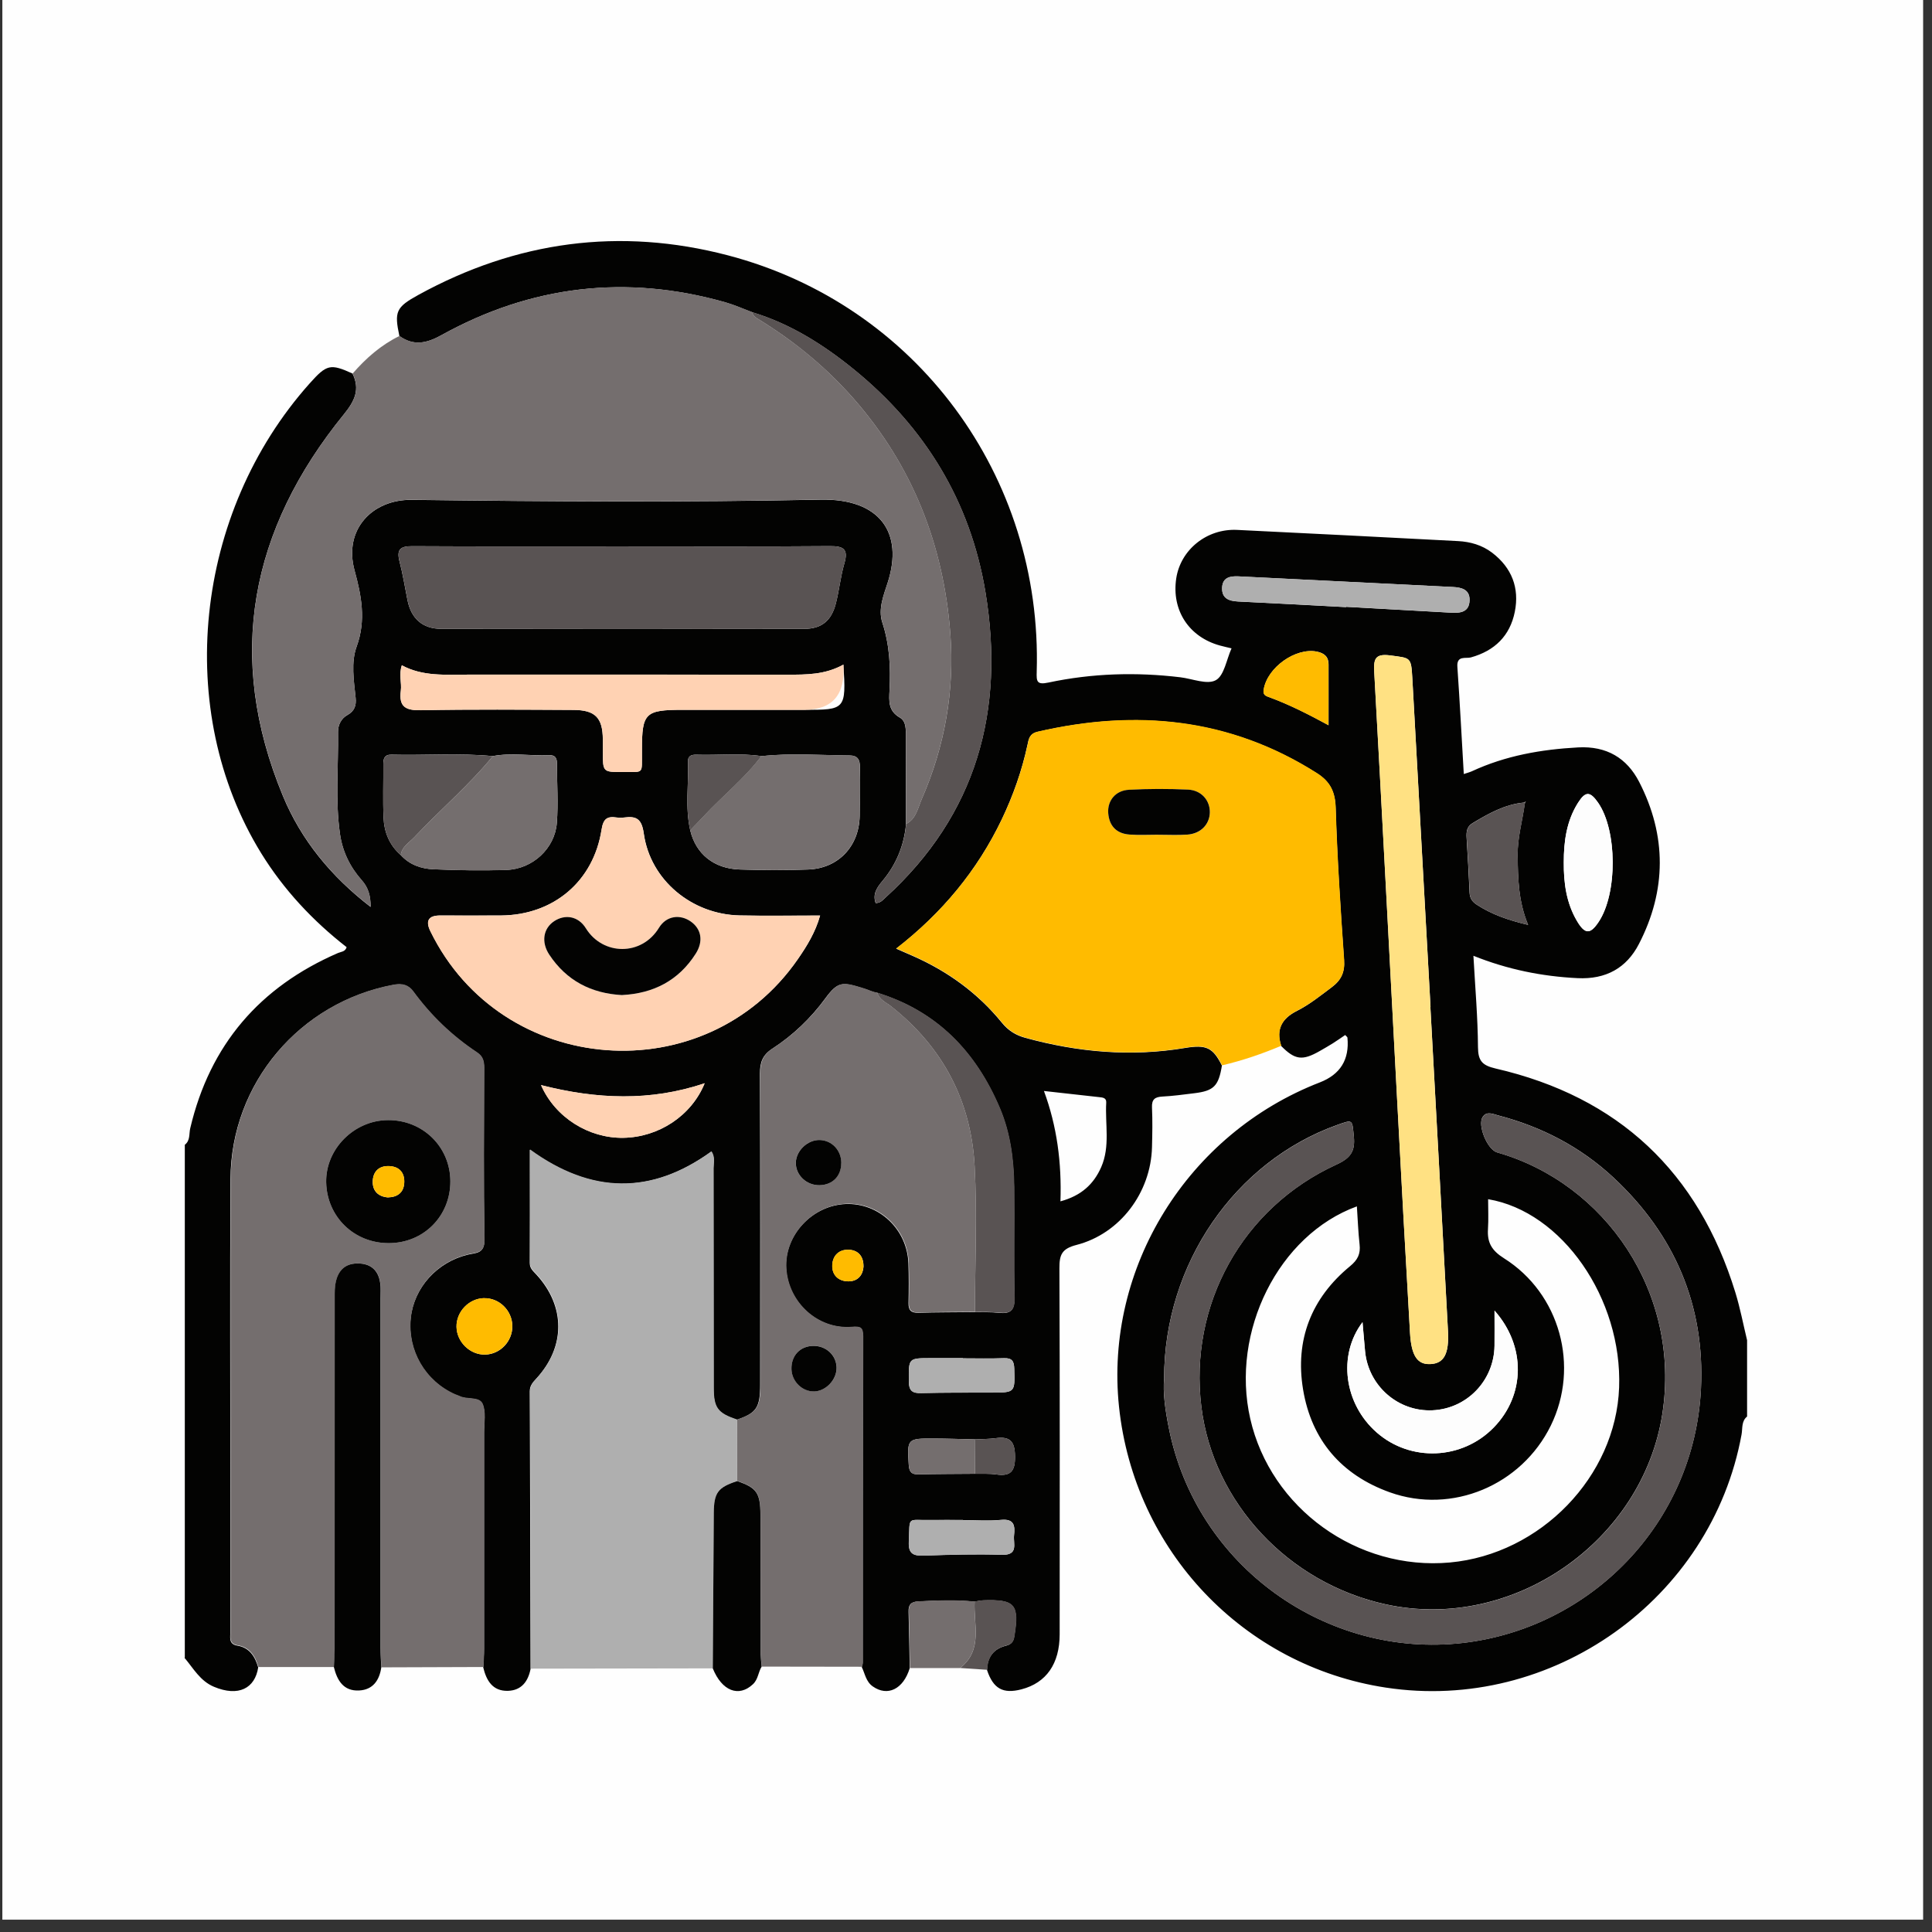 <?xml version="1.0" encoding="UTF-8"?> <svg xmlns="http://www.w3.org/2000/svg" id="_Слой_1" viewBox="0 0 385.24 385.24"><rect x="0" y="0" width="385.24" height="385.24" fill="#333333" stroke="none"/><rect x=".47" y="-.22" width="383" height="383" style="fill:#fefefe;"></rect><g><path d="M36.85,330.5v-102.23c1.11-.84,.82-2.18,1.08-3.28,3.92-16.66,13.86-28.2,29.49-34.97,.6-.26,1.4-.21,1.7-1.15-6.73-5.25-12.53-11.43-17.04-18.74-17.48-28.36-13.4-67.84,9.66-93.67,3.41-3.82,4.13-3.98,8.55-1.98,1.55,3.16,.45,5.47-1.71,8.13-18.68,22.96-23.67,48.31-12.18,76.07,3.64,8.81,9.62,16.09,17.5,22.16,0-2.26-.47-3.86-1.77-5.32-2.33-2.63-3.84-5.71-4.34-9.22-.97-6.76-.29-13.56-.39-20.34-.02-1.36,.62-2.68,1.82-3.35,1.47-.82,1.85-1.9,1.69-3.46-.35-3.43-.96-7.06,.21-10.25,1.91-5.23,.93-10.21-.42-15.13-2.24-8.18,3.54-14.2,11.38-14.1,27.17,.34,54.35,.52,81.51-.04,11.93-.25,16.59,6.67,13.43,16.5-.8,2.5-1.97,5.3-1.09,7.99,1.46,4.44,1.68,8.94,1.44,13.51-.11,2.14-.28,4.11,2.05,5.45,1.34,.77,1.19,2.47,1.2,3.9,.02,5.78,.03,11.56,.04,17.34-.39,4.25-1.93,8.02-4.67,11.31-1.07,1.28-2.05,2.62-1.38,4.45,1.05-.05,1.47-.67,1.98-1.13,18.15-16.53,23.81-37.27,19.9-60.88-3-18.09-12.07-32.9-26.29-44.45-6.06-4.92-12.64-9.07-20.22-11.36-1.78-.66-3.52-1.45-5.34-1.97-19.78-5.61-38.7-3.39-56.65,6.56-2.96,1.64-5.52,2.17-8.35,.16-1.04-4.89-.69-5.75,3.81-8.22,19.52-10.71,40.15-13.52,61.68-7.88,37.53,9.83,62.77,44.01,61.59,83.05-.06,1.9,0,2.64,2.34,2.14,8.69-1.85,17.48-2.11,26.31-1.05,2.4,.29,5.33,1.53,7.06,.58,1.68-.92,2.12-4.09,3.14-6.35-.78-.19-1.54-.35-2.3-.56-6.2-1.7-9.68-7.03-8.73-13.38,.86-5.71,6.08-9.97,12.14-9.68,14.68,.7,29.36,1.47,44.04,2.23,2.47,.13,4.79,.79,6.8,2.31,3.93,3,5.49,7.03,4.53,11.8-.96,4.77-4,7.77-8.77,9.09-.98,.27-2.85-.46-2.68,1.88,.49,7.04,.85,14.08,1.28,21.37,.72-.24,1.19-.36,1.63-.56,6.72-3.11,13.81-4.35,21.17-4.75,5.7-.31,9.73,2.14,12.17,6.88,5.51,10.71,5.47,21.65-.06,32.34-2.46,4.76-6.56,7.07-12.23,6.79-7.11-.35-13.94-1.73-20.76-4.46,.35,6.3,.87,12.26,.91,18.22,.02,2.75,.86,3.64,3.52,4.26,24.5,5.65,40.41,20.64,47.8,44.65,.96,3.12,1.57,6.35,2.34,9.53v15.21c-1.16,.94-.88,2.37-1.1,3.57-5.99,32.87-37.81,55.54-70.96,50.48-28.37-4.33-50.17-27.29-53.18-56.02-2.9-27.69,13.66-54.42,40.04-64.65q6.14-2.38,5.51-8.92c-.01-.14-.22-.26-.45-.53-.8,.54-1.6,1.11-2.44,1.64-.86,.54-1.74,1.04-2.61,1.54-3.48,1.99-4.95,1.8-7.72-1-1.09-3.26,.13-5.46,3.1-6.96,2.54-1.28,4.75-3.07,7.02-4.77,1.85-1.39,2.59-2.97,2.42-5.39-.71-10.1-1.37-20.21-1.68-30.33-.1-3.2-1.07-5.23-3.73-6.91-17.36-11.03-36.04-12.81-55.71-8.27-1.62,.38-1.76,1.45-2,2.59-1.11,5.17-2.86,10.11-5.13,14.87-4.89,10.21-11.94,18.7-21.06,25.77,1.25,.55,2.26,.99,3.27,1.43,6.97,3.06,13.01,7.42,17.81,13.33,1.3,1.6,2.79,2.51,4.7,3.03,10.48,2.87,21.08,3.82,31.85,2.01,4.24-.71,5.55-.05,7.33,3.51-.66,4.08-1.61,5.05-5.53,5.52-2.11,.26-4.22,.55-6.34,.66-1.51,.08-2.14,.57-2.07,2.19,.12,2.63,.07,5.27,0,7.9-.22,9.01-6.34,17.26-15.07,19.5-2.94,.76-3.4,1.98-3.39,4.64,.1,24.33,.06,48.65,.05,72.98,0,5.9-2.67,9.7-7.62,10.99-3.69,.96-5.63-.13-6.87-3.86,.05-2.54,1.29-4.21,3.75-4.83,1.03-.26,1.5-.73,1.67-1.8,1.04-6.41,.17-7.47-6.16-7.25-.6,.02-1.19,.17-1.79,.26-3.74-.39-7.48-.23-11.22-.04-1.47,.08-1.93,.7-1.89,2.07,.11,3.74,.16,7.49,.23,11.24-1.28,4.19-4.42,5.7-7.36,3.63-1.38-.97-1.55-2.53-2.2-3.87,.06-.3,.17-.59,.17-.89,.02-21.67,0-43.34,.06-65.01,0-1.82-.53-2.04-2.28-1.9-6.72,.55-12.62-4.82-13.04-11.63-.41-6.58,5.16-12.63,11.89-12.89,6.63-.26,12.26,5.03,12.5,11.83,.09,2.63,.08,5.27,.02,7.9-.03,1.42,.49,1.99,1.94,1.95,3.74-.1,7.49-.09,11.23-.13,1.61,.04,3.24-.03,4.84,.14,2.32,.25,3.16-.49,3.11-2.98-.17-7.37,0-14.75-.08-22.13-.07-5.37-.73-10.68-2.85-15.68-4.77-11.26-12.54-19.36-24.46-23.02-.9-.12-1.7-.55-2.54-.81-4.3-1.33-5.18-1.61-7.78,1.93-2.88,3.93-6.43,7.34-10.53,10-1.99,1.29-2.51,2.75-2.5,5,.08,20.67,.05,41.34,.04,62,0,4.61-.74,5.68-4.66,7.02-3.84-1.28-4.64-2.3-4.64-6.38-.02-14.59,0-29.18-.03-43.78,0-1.05,.34-2.17-.42-3.31-11.96,8.66-23.93,8.53-36.18-.37,0,1.4,0,2.27,0,3.15,0,6.49,.02,12.97-.01,19.46,0,1.07,.7,1.6,1.31,2.27,5.83,6.34,5.83,14.4,0,20.75-.7,.76-1.32,1.41-1.31,2.58,.08,18.44,.11,36.88,.16,55.31-.49,2.52-1.84,4.29-4.52,4.37-3.05,.08-4.29-2.05-4.92-4.68,.05-1.21,.15-2.42,.15-3.63,.01-14.39,.01-28.78,0-43.17,0-1.92,.42-4.06-.3-5.69-.68-1.54-3.14-.81-4.65-1.58-.27-.14-.57-.21-.85-.33-5.95-2.63-9.5-8.77-8.82-15.24,.65-6.09,5.29-11.21,11.47-12.67,1.57-.37,3.26-.18,3.22-2.88-.18-11.45-.09-22.9-.06-34.35,0-1.3-.23-2.25-1.44-3.05-4.94-3.27-9.16-7.33-12.67-12.12-1-1.36-2.23-1.69-3.97-1.36-18.63,3.47-32.35,19.57-32.47,38.59-.13,21.08-.03,42.16-.03,63.24,0,9.02-.01,18.04,.01,27.06,0,1.13-.44,2.55,1.4,2.85,2.44,.41,3.51,2.18,4.14,4.34-.64,4.15-3.9,5.92-8.82,3.86-2.76-1.16-4.09-3.66-5.87-5.77Zm157.5-43.49c-2.73-.06-5.46-.16-8.18-.17-5.28-.02-5.29,.06-4.97,5.22,.09,1.42,.53,1.96,1.97,1.93,3.74-.1,7.49-.08,11.23-.12,1.41,.03,2.84-.07,4.23,.13,2.87,.41,3.79-.59,3.76-3.58-.03-2.98-.95-4.04-3.83-3.65-1.39,.19-2.81,.17-4.22,.24Zm109.54-126.98c-3.84,.36-7.09,2.2-10.3,4.13-1.13,.68-1.22,1.75-1.15,2.91,.22,3.63,.44,7.26,.59,10.89,.05,1.14,.51,1.83,1.45,2.44,2.98,1.94,6.24,3.08,10.22,4.02-1.96-4.72-2.02-9.23-2.09-13.76-.06-3.6,.96-6.98,1.43-10.47,.07-.12,.13-.25,.2-.37l-.36,.2Zm-205.61-9.26c-6.74-.65-13.49-.12-20.23-.29-1.4-.03-1.63,.8-1.62,1.96,.03,3.53-.1,7.07,.05,10.59,.12,2.9,1.16,5.49,3.43,7.46,1.74,1.94,4.07,2.74,6.51,2.84,4.86,.21,9.73,.29,14.59,.13,5.18-.18,9.61-4.26,10.02-9.34,.31-3.93,.02-7.9,.03-11.85,0-1.11-.35-1.74-1.56-1.68-3.74,.16-7.49-.53-11.22,.17Zm53.55,0c-4.31-.64-8.64-.14-12.96-.28-.87-.03-1.71,.18-1.68,1.26,.15,4.6-.6,9.24,.44,13.81,1.11,4.69,4.69,7.65,9.87,7.82,4.56,.15,9.13,.17,13.69,0,5.98-.23,10.12-4.64,10.23-10.66,.06-3.24-.04-6.49,.04-9.73,.04-1.5-.46-2.34-2.01-2.35-5.87-.04-11.74-.51-17.61,.14Zm80.3,124.1c-.28,2.81,.23,6.34,.92,9.8,5.51,27.85,31.65,46.04,58.62,42.93,25.38-2.92,46.18-23.7,47.5-50.71,.81-16.62-5.26-30.72-17.44-42.08-6.57-6.12-14.35-10.15-23.03-12.41-.99-.26-2.25-.89-3.05,.31-1.09,1.65,.93,6.53,2.88,7.08,21.53,6.13,36.68,28.01,32.94,52.13-3.95,25.44-29.82,43.5-55.12,37.99-19.44-4.23-34.44-20.28-36.8-39.38-2.52-20.36,8.15-39.73,26.93-48.32,2.8-1.28,3.77-2.63,3.47-5.6-.34-3.41-.13-3.43-3.36-2.28-20.34,7.29-34.46,27.68-34.47,50.52Zm64.6-35.76c0,2,.1,4.01-.03,5.99-.17,2.67,.75,4.26,3.18,5.79,11.2,7.04,15.13,21.6,9.34,33.39-5.84,11.88-19.67,17.73-32.08,13.29-9.65-3.45-15.64-10.42-17.31-20.52-1.63-9.84,1.63-18.21,9.38-24.58,1.53-1.26,2.1-2.45,1.89-4.32-.28-2.5-.36-5.03-.54-7.6-15.62,5.69-25.22,24.96-21.26,42.35,4.07,17.87,21.38,30.34,39.8,28.66,18.1-1.65,33.1-17.16,33.75-34.89,.65-17.75-11.37-35.08-26.12-37.55Zm-133.2-56.56c-5.51,0-10.77,.09-16.02-.02-9.55-.19-17.83-7.04-19.13-16.31-.41-2.9-1.42-3.54-3.89-3.22-.5,.07-1.02,.07-1.52,0-1.91-.28-2.67,.25-3.01,2.43-1.61,10.33-9.6,17.02-20.03,17.11-4.05,.03-8.1,.01-12.15,0q-3.49,0-1.95,3.14c14.24,29.13,54.82,32.22,73.27,5.56,1.82-2.63,3.51-5.37,4.44-8.7Zm-39.4-73.6c-13.99,0-27.98,.04-41.97-.04-2.37-.01-3.1,.69-2.5,3.03,.66,2.54,1.08,5.14,1.59,7.72,.73,3.66,2.97,5.72,6.73,5.73,24.13,.04,48.25,.04,72.38,0,3.47,0,5.42-1.62,6.3-5.04,.68-2.64,.94-5.39,1.7-8,.84-2.86-.15-3.47-2.89-3.45-13.79,.11-27.57,.05-41.36,.05Zm161.08,91.83s.02,0,.04,0c-1.21-21.85-2.41-43.7-3.63-65.55-.24-4.24-.32-4-4.37-4.54-3.1-.41-3.37,.74-3.22,3.38,1.58,28.32,3.04,56.65,4.55,84.98,.83,15.58,1.67,31.16,2.58,46.73,.27,4.65,1.51,6.35,4.1,6.21,2.65-.14,3.71-1.99,3.47-6.57-1.14-21.55-2.34-43.09-3.51-64.64Zm-117.03-68.26c-3.68,2.04-7.41,2.01-11.17,2.01-21.28-.03-42.56-.01-63.83-.01-4.43,0-8.91,.38-13.06-1.86-.62,1.86,0,3.49-.2,5.07-.42,3.23,.96,3.95,4.04,3.89,10.13-.2,20.26-.11,30.39-.06,4.35,.02,5.82,1.57,5.85,5.87,0,.81,0,1.62,0,2.43,0,4.08,0,4.1,3.93,4.07,4.37-.03,3.82,.56,3.87-3.89,0-.2,0-.41,0-.61,0-7.24,.66-7.89,8.06-7.89,8.11,0,16.21,0,24.32,0s8.39,0,7.79-9.02Zm129.83,128.82c0,2.57,.02,4.79,0,7-.09,6.96-5.5,12.57-12.38,12.88-6.85,.31-12.77-4.88-13.43-11.76-.18-1.87-.33-3.75-.51-5.81-5,6.59-3.67,16.3,2.83,21.99,6.76,5.92,17.03,5.48,23.34-1,6.28-6.45,6.46-16.2,.16-23.29Zm-29.6-140.29s0-.03,0-.05c6.97,.39,13.95,.77,20.92,1.17,1.87,.11,3.63-.1,3.7-2.46,.06-2.16-1.57-2.57-3.33-2.66-14.25-.71-28.51-1.42-42.76-2.12-1.67-.08-3.17,.22-3.25,2.26-.09,2.12,1.33,2.66,3.18,2.75,7.18,.34,14.35,.74,21.53,1.12Zm43.41,50.91c-.03,4.09,.51,8.07,2.62,11.66,1.6,2.71,2.65,2.72,4.33,.21,3.79-5.68,3.73-18.28-.12-23.8-1.58-2.26-2.5-2.31-3.99,.04-2.29,3.62-2.85,7.7-2.84,11.89Zm-203.93,44.41c2.84,6.49,9.55,10.61,16.38,10.51,7.05-.1,13.6-4.37,16.25-10.88-10.83,3.66-21.58,3.19-32.62,.37Zm103.55,23.18c4.16-1.12,6.64-3.42,8.14-6.83,1.82-4.16,.75-8.56,1-12.86,.06-1-.77-1.02-1.47-1.1-3.59-.4-7.17-.8-10.95-1.22,2.6,7.04,3.55,14.27,3.29,22.01Zm-19.42,63.58s0-.03,0-.05c-2.13,0-4.26-.03-6.38,0-4.88,.1-4.18-.92-4.42,4.3-.11,2.44,.88,2.87,3.01,2.8,5.16-.18,10.33-.33,15.49-.16,3.44,.11,2.3-2.19,2.48-3.87,.21-1.91,.06-3.35-2.59-3.09-2.51,.25-5.06,.05-7.59,.05Zm-.02-32.27s0-.03,0-.05c-2.12,0-4.24,0-6.37,0-4.54,0-4.44,0-4.41,4.61,.01,1.91,.69,2.41,2.49,2.36,4.65-.12,9.3-.09,13.94-.1,4.79-.01,4.72,0,4.59-4.75-.04-1.55-.45-2.17-2.07-2.11-2.72,.1-5.46,.03-8.18,.03Zm72.92-126.24c0-4.08,.01-8.09,0-12.09,0-1.53-.79-2.29-2.35-2.6-4.23-.83-9.84,3.15-10.57,7.52-.16,.97,.16,1.24,.93,1.51,4.26,1.54,8.27,3.63,12.01,5.66Zm-168.4,114.23c-3.01,.07-5.54,2.7-5.49,5.72,.06,3.03,2.69,5.59,5.68,5.54,3.03-.06,5.5-2.65,5.45-5.73-.05-3.08-2.62-5.59-5.64-5.52Zm75.66-6.4c0-1.92-1.03-3.13-2.84-3.25-1.97-.12-3.3,1.09-3.38,3.06-.09,2.02,1.27,3.23,3.19,3.24,1.8,.01,2.94-1.12,3.04-3.06Z" style="fill:#030302;"></path><path d="M70.31,74.49c2.66-3.06,5.67-5.71,9.35-7.5,2.83,2.01,5.38,1.48,8.35-.16,17.95-9.94,36.87-12.17,56.65-6.56,1.82,.52,3.56,1.3,5.34,1.97,.09,.68,.55,1,1.1,1.33,7.1,4.33,13.44,9.48,18.98,15.77,11.88,13.47,18.05,29.25,19.41,46.93,.88,11.41-1.1,22.53-5.7,33.08-.77,1.76-1.09,3.94-3.12,4.95-.01-5.78-.03-11.56-.04-17.34,0-1.43,.14-3.13-1.2-3.9-2.33-1.34-2.15-3.31-2.05-5.45,.23-4.57,.01-9.07-1.44-13.51-.88-2.69,.29-5.49,1.09-7.99,3.16-9.83-1.5-16.74-13.43-16.5-27.16,.56-54.34,.39-81.51,.04-7.84-.1-13.62,5.92-11.38,14.1,1.35,4.92,2.33,9.9,.42,15.13-1.17,3.2-.56,6.82-.21,10.25,.16,1.57-.22,2.64-1.69,3.46-1.19,.67-1.84,1.99-1.82,3.35,.1,6.78-.58,13.58,.39,20.34,.5,3.51,2.01,6.59,4.34,9.22,1.3,1.47,1.78,3.07,1.77,5.32-7.88-6.07-13.86-13.35-17.5-22.16-11.48-27.76-6.5-53.11,12.18-76.07,2.16-2.66,3.26-4.97,1.71-8.13Z" style="fill:#746e6e;"></path><path d="M66.58,332.41c-5.01,0-10.03,0-15.04,0-.63-2.16-1.69-3.93-4.14-4.34-1.84-.31-1.4-1.72-1.4-2.85-.03-9.02-.01-18.04-.01-27.06,0-21.08-.1-42.16,.03-63.24,.12-19.02,13.84-35.12,32.47-38.59,1.74-.32,2.97,0,3.97,1.36,3.51,4.79,7.73,8.84,12.67,12.12,1.21,.8,1.44,1.75,1.44,3.05-.03,11.45-.12,22.9,.06,34.35,.04,2.71-1.65,2.51-3.22,2.88-6.18,1.46-10.83,6.57-11.47,12.67-.69,6.47,2.87,12.6,8.82,15.24,.28,.12,.58,.2,.85,.33,1.52,.78,3.97,.04,4.65,1.58,.71,1.63,.29,3.77,.3,5.69,.01,14.39,.01,28.78,0,43.17,0,1.21-.1,2.42-.15,3.63-6.79,.02-13.57,.05-20.36,.07-.05-1.31-.16-2.63-.16-3.94,0-23.22,0-46.44,0-69.66,0-1.01,.07-2.04-.06-3.04-.36-2.61-1.94-3.92-4.56-3.91-2.96,.02-4.51,2.05-4.51,5.96-.01,23.63,0,47.25-.01,70.88,0,1.21-.1,2.42-.15,3.64Zm10.99-84.53c6.93-.04,12.26-5.42,12.23-12.35-.03-6.86-5.5-12.21-12.43-12.18-6.76,.04-12.46,5.77-12.33,12.39,.14,6.89,5.6,12.17,12.53,12.14Z" style="fill:#746e6e;"></path><path d="M255.48,208.53c-3.83,1.61-7.75,2.95-11.8,3.9-1.77-3.55-3.08-4.22-7.33-3.51-10.78,1.81-21.37,.86-31.85-2.01-1.9-.52-3.4-1.43-4.7-3.03-4.81-5.91-10.84-10.27-17.81-13.33-1.01-.44-2.02-.88-3.27-1.43,9.12-7.07,16.17-15.55,21.06-25.77,2.27-4.75,4.02-9.7,5.13-14.87,.24-1.14,.38-2.21,2-2.59,19.67-4.55,38.35-2.77,55.71,8.27,2.65,1.69,3.63,3.72,3.73,6.91,.31,10.12,.97,20.23,1.68,30.33,.17,2.41-.57,4-2.42,5.39-2.27,1.7-4.48,3.49-7.02,4.77-2.96,1.5-4.18,3.69-3.1,6.96Zm-24.48-42.09v.02c1.92,0,3.85,.1,5.76-.03,2.66-.18,4.44-2.02,4.49-4.41,.05-2.39-1.66-4.44-4.32-4.56-3.93-.19-7.88-.19-11.81,.03-2.69,.15-4.32,2.18-4.13,4.66,.19,2.59,1.68,4.08,4.26,4.27,1.91,.14,3.84,.03,5.76,.03Z" style="fill:#fb0;"></path><path d="M142.13,332.67c-12.1,.02-24.2,.04-36.29,.06-.04-18.44-.08-36.88-.15-55.32,0-1.17,.62-1.82,1.31-2.58,5.84-6.35,5.83-14.4,0-20.75-.61-.67-1.32-1.2-1.31-2.27,.03-6.49,.01-12.97,.01-19.46,0-.88,0-1.75,0-3.15,12.25,8.9,24.22,9.03,36.18,.37,.77,1.13,.42,2.26,.42,3.31,.03,14.59,0,29.18,.03,43.78,0,4.07,.8,5.1,4.64,6.38,0,4.09,.01,8.18,.02,12.27-3.84,1.25-4.63,2.29-4.66,6.35-.08,10.33-.14,20.66-.2,30.99Z" style="fill:#afafaf;"></path><path d="M147,295.33c0-4.09-.01-8.18-.02-12.27,3.92-1.34,4.66-2.41,4.66-7.02,0-20.67,.04-41.34-.04-62,0-2.24,.51-3.71,2.5-5,4.11-2.65,7.65-6.07,10.53-10,2.6-3.54,3.48-3.26,7.78-1.93,.84,.26,1.64,.7,2.54,.81,.36,1.43,1.71,1.93,2.7,2.7,10.33,8.15,15.99,18.88,16.69,31.88,.52,9.67,.07,19.39,.06,29.08-3.74,.03-7.49,.03-11.23,.13-1.46,.04-1.98-.53-1.94-1.95,.06-2.63,.07-5.27-.02-7.9-.25-6.8-5.87-12.1-12.5-11.83-6.73,.27-12.3,6.31-11.89,12.89,.42,6.81,6.32,12.18,13.04,11.63,1.75-.14,2.28,.08,2.28,1.9-.06,21.67-.05,43.34-.06,65.01,0,.3-.11,.59-.17,.89-6.68,0-13.36-.02-20.04-.03-.07-1.1-.2-2.21-.21-3.31-.02-9,.02-18-.02-27-.02-4.38-.78-5.39-4.63-6.71Zm20.75-63.41c.01-2.52-1.84-4.52-4.27-4.6-2.43-.08-4.76,2.12-4.8,4.53-.04,2.46,2.12,4.52,4.71,4.48,2.6-.04,4.33-1.8,4.35-4.41Zm-5.42,45.53c2.4-.06,4.59-2.41,4.49-4.83-.09-2.42-2.1-4.28-4.61-4.26-2.66,.02-4.48,1.97-4.38,4.7,.09,2.41,2.17,4.44,4.5,4.38Z" style="fill:#746e6e;"></path><path d="M232.13,274.87c0-22.84,14.13-43.23,34.47-50.52,3.22-1.15,3.01-1.13,3.36,2.28,.3,2.97-.68,4.32-3.47,5.6-18.78,8.59-29.45,27.96-26.93,48.32,2.36,19.1,17.36,35.15,36.8,39.38,25.31,5.51,51.17-12.54,55.12-37.99,3.74-24.12-11.41-46-32.94-52.13-1.95-.56-3.97-5.44-2.88-7.08,.8-1.21,2.06-.57,3.05-.31,8.68,2.26,16.46,6.29,23.03,12.41,12.18,11.36,18.24,25.46,17.44,42.08-1.31,27.01-22.11,47.78-47.5,50.71-26.97,3.11-53.12-15.08-58.62-42.93-.69-3.47-1.2-6.99-.92-9.8Z" style="fill:#595353;"></path><path d="M163.52,182.56c-.94,3.33-2.62,6.07-4.44,8.7-18.45,26.65-59.03,23.56-73.27-5.56q-1.54-3.15,1.95-3.14c4.05,0,8.1,.03,12.15,0,10.43-.09,18.41-6.79,20.03-17.11,.34-2.18,1.1-2.71,3.01-2.43,.5,.07,1.02,.07,1.52,0,2.48-.33,3.49,.32,3.89,3.22,1.3,9.27,9.58,16.12,19.13,16.31,5.25,.1,10.51,.02,16.02,.02Zm-39.46,15.86c6.24-.32,11.26-2.88,14.67-8.24,1.57-2.47,1.14-4.93-.98-6.42-2.1-1.48-4.85-1.19-6.34,1.25-3.46,5.67-11.2,5.57-14.58,.1-1.53-2.47-4.18-2.83-6.31-1.42-2.18,1.44-2.63,4.17-.98,6.68,3.43,5.18,8.35,7.73,14.53,8.06Z" style="fill:#ffd2b3;"></path><path d="M124.12,108.95c13.79,0,27.57,.06,41.36-.05,2.74-.02,3.72,.59,2.89,3.45-.76,2.61-1.02,5.36-1.7,8-.88,3.41-2.84,5.03-6.3,5.04-24.13,.05-48.25,.05-72.38,0-3.76,0-6-2.06-6.73-5.73-.52-2.58-.93-5.18-1.59-7.72-.61-2.34,.13-3.04,2.5-3.03,13.99,.08,27.98,.04,41.97,.04Z" style="fill:#595353;"></path><path d="M285.21,200.79c1.18,21.55,2.37,43.09,3.51,64.64,.24,4.58-.81,6.43-3.47,6.57-2.59,.14-3.83-1.56-4.1-6.21-.91-15.57-1.75-31.15-2.58-46.73-1.51-28.33-2.97-56.65-4.55-84.98-.15-2.65,.13-3.79,3.22-3.38,4.05,.54,4.13,.29,4.37,4.54,1.22,21.85,2.42,43.7,3.63,65.55-.01,0-.02,0-.04,0Z" style="fill:#ffe183;"></path><path d="M180.67,164.3c2.03-1.02,2.35-3.2,3.12-4.95,4.61-10.54,6.58-21.66,5.7-33.08-1.36-17.67-7.54-33.46-19.41-46.93-5.54-6.28-11.89-11.44-18.98-15.77-.55-.33-1.01-.66-1.1-1.33,7.58,2.29,14.16,6.44,20.22,11.36,14.22,11.54,23.29,26.36,26.29,44.45,3.92,23.62-1.74,44.36-19.9,60.88-.51,.46-.94,1.08-1.98,1.13-.67-1.83,.31-3.17,1.38-4.45,2.74-3.29,4.28-7.06,4.67-11.31Z" style="fill:#595353;"></path><path d="M168.18,132.52q.6,9.02-7.79,9.02c-8.11,0-16.21,0-24.32,0-7.4,0-8.06,.65-8.06,7.89,0,.2,0,.41,0,.61-.05,4.45,.5,3.86-3.87,3.89-3.93,.03-3.93,0-3.93-4.07,0-.81,0-1.62,0-2.43-.03-4.31-1.5-5.85-5.85-5.87-10.13-.05-20.27-.14-30.39,.06-3.08,.06-4.45-.66-4.04-3.89,.2-1.58-.42-3.21,.2-5.07,4.15,2.24,8.63,1.86,13.06,1.86,21.28,0,42.56-.01,63.83,.01,3.75,0,7.49,.03,11.17-2.01Z" style="fill:#ffd2b3;"></path><path d="M151.83,150.77c5.86-.65,11.74-.18,17.61-.14,1.55,.01,2.05,.85,2.01,2.35-.08,3.24,.02,6.49-.04,9.73-.11,6.02-4.25,10.42-10.23,10.66-4.56,.18-9.13,.15-13.69,0-5.17-.17-8.76-3.13-9.87-7.82,.91-.94,1.83-1.88,2.72-2.84,3.76-4.05,8.13-7.52,11.48-11.95Z" style="fill:#746e6e;"></path><path d="M98.28,150.77c3.73-.7,7.48,0,11.22-.17,1.21-.05,1.56,.57,1.56,1.68-.01,3.95,.28,7.92-.03,11.85-.4,5.08-4.84,9.16-10.02,9.34-4.86,.17-9.73,.08-14.59-.13-2.44-.1-4.77-.91-6.51-2.84,.22-1.68,1.66-2.46,2.67-3.53,5.15-5.48,10.92-10.35,15.7-16.2Z" style="fill:#746e6e;"></path><path d="M194.4,261.59c.02-9.7,.46-19.42-.06-29.08-.7-13.01-6.36-23.74-16.69-31.88-.98-.77-2.34-1.27-2.7-2.7,11.92,3.67,19.69,11.76,24.46,23.02,2.12,5,2.78,10.31,2.85,15.68,.09,7.38-.09,14.76,.08,22.13,.06,2.49-.78,3.23-3.11,2.98-1.6-.17-3.23-.11-4.84-.14Z" style="fill:#595353;"></path><path d="M298.01,261.34c6.3,7.09,6.12,16.85-.16,23.29-6.31,6.48-16.59,6.92-23.34,1-6.5-5.69-7.83-15.39-2.83-21.99,.18,2.06,.33,3.93,.51,5.81,.66,6.89,6.58,12.07,13.43,11.76,6.88-.31,12.28-5.92,12.38-12.88,.03-2.21,0-4.42,0-7Z" style="fill:#fdfdfd;"></path><path d="M268.4,121.05c-7.18-.38-14.35-.78-21.53-1.12-1.85-.09-3.27-.63-3.18-2.75,.08-2.04,1.58-2.34,3.25-2.26,14.25,.71,28.51,1.42,42.76,2.12,1.75,.09,3.39,.5,3.33,2.66-.07,2.37-1.83,2.57-3.7,2.46-6.97-.4-13.95-.78-20.92-1.17,0,.02,0,.03,0,.05Z" style="fill:#afafaf;"></path><path d="M98.28,150.77c-4.78,5.84-10.55,10.72-15.7,16.2-1.01,1.07-2.45,1.85-2.67,3.53-2.27-1.97-3.31-4.57-3.43-7.46-.15-3.52-.02-7.06-.05-10.59,0-1.15,.22-1.99,1.62-1.96,6.74,.16,13.49-.37,20.23,.29Z" style="fill:#595353;"></path><path d="M311.81,171.97c0-4.19,.55-8.27,2.84-11.89,1.49-2.35,2.41-2.3,3.99-.04,3.85,5.52,3.91,18.12,.12,23.8-1.68,2.52-2.73,2.5-4.33-.21-2.11-3.59-2.65-7.57-2.62-11.66Z" style="fill:#fdfdfd;"></path><path d="M304.07,160.2c-.47,3.49-1.49,6.87-1.44,10.47,.07,4.54,.13,9.04,2.09,13.76-3.98-.95-7.24-2.08-10.22-4.02-.94-.61-1.41-1.3-1.45-2.44-.14-3.63-.37-7.26-.59-10.89-.07-1.16,.01-2.23,1.15-2.91,3.21-1.94,6.45-3.78,10.3-4.13l.17,.17Z" style="fill:#595353;"></path><path d="M107.88,216.37c11.05,2.82,21.79,3.28,32.62-.37-2.65,6.51-9.2,10.78-16.25,10.88-6.83,.1-13.53-4.01-16.38-10.51Z" style="fill:#ffd2b3;"></path><path d="M191.45,332.61c-3.33,0-6.66,0-10,0-.07-3.75-.12-7.49-.23-11.24-.04-1.37,.42-1.99,1.89-2.07,3.75-.19,7.48-.36,11.22,.04-.23,4.58,1.72,9.64-2.89,13.27Z" style="fill:#746e6e;"></path><path d="M192.01,303.13c2.53,0,5.08,.2,7.59-.05,2.66-.26,2.8,1.17,2.59,3.09-.19,1.68,.96,3.98-2.48,3.87-5.16-.17-10.33-.02-15.49,.16-2.13,.07-3.13-.36-3.01-2.8,.24-5.22-.46-4.21,4.42-4.3,2.13-.04,4.25,0,6.38,0,0,.02,0,.03,0,.05Z" style="fill:#afafaf;"></path><path d="M191.99,270.86c2.73,0,5.46,.08,8.18-.03,1.62-.06,2.03,.56,2.07,2.11,.13,4.75,.2,4.74-4.59,4.75-4.65,.01-9.3-.02-13.94,.1-1.8,.05-2.47-.45-2.49-2.36-.03-4.61-.13-4.61,4.41-4.61,2.12,0,4.24,0,6.37,0,0,.02,0,.03,0,.05Z" style="fill:#afafaf;"></path><path d="M264.91,144.62c-3.74-2.02-7.75-4.11-12.01-5.66-.76-.28-1.09-.55-.93-1.51,.74-4.37,6.35-8.35,10.57-7.52,1.56,.31,2.34,1.07,2.35,2.6,.02,4.01,0,8.01,0,12.09Z" style="fill:#fb0;"></path><path d="M151.83,150.77c-3.35,4.44-7.72,7.91-11.48,11.95-.89,.96-1.81,1.9-2.72,2.84-1.04-4.58-.29-9.21-.44-13.81-.04-1.08,.81-1.28,1.68-1.26,4.32,.13,8.65-.36,12.96,.28Z" style="fill:#595353;"></path><path d="M96.51,258.85c3.02-.07,5.6,2.45,5.64,5.52,.05,3.08-2.42,5.67-5.45,5.73-3,.06-5.63-2.51-5.68-5.54-.05-3.02,2.47-5.65,5.49-5.72Z" style="fill:#fb0;"></path><path d="M194.41,293.87c-3.74,.03-7.49,.02-11.23,.12-1.44,.04-1.88-.5-1.97-1.93-.32-5.16-.32-5.24,4.97-5.22,2.73,.01,5.46,.11,8.18,.17,.02,2.29,.03,4.57,.05,6.86Z" style="fill:#746e6e;"></path><path d="M191.45,332.61c4.61-3.63,2.66-8.69,2.89-13.27,.59-.09,1.19-.24,1.79-.26,6.33-.22,7.2,.84,6.16,7.25-.17,1.07-.64,1.54-1.67,1.8-2.46,.62-3.7,2.29-3.75,4.83-1.8-.12-3.61-.24-5.41-.36Z" style="fill:#595353;"></path><path d="M194.41,293.87c-.02-2.29-.03-4.57-.05-6.86,1.41-.07,2.82-.05,4.22-.24,2.87-.39,3.8,.67,3.83,3.65,.03,3-.88,3.99-3.76,3.58-1.39-.2-2.82-.1-4.23-.13Z" style="fill:#595353;"></path><path d="M172.17,252.45c-.1,1.93-1.24,3.06-3.04,3.05-1.92-.01-3.28-1.22-3.19-3.24,.09-1.97,1.42-3.18,3.38-3.06,1.82,.11,2.85,1.33,2.84,3.25Z" style="fill:#fb0;"></path><path d="M303.9,160.03l.36-.2c-.07,.12-.13,.25-.2,.37,0,0-.17-.17-.17-.17Z" style="fill:#595353;"></path><path d="M66.58,332.41c.05-1.21,.15-2.42,.15-3.64,0-23.63,0-47.25,.01-70.88,0-3.91,1.55-5.94,4.51-5.96,2.62-.02,4.2,1.3,4.56,3.91,.14,1,.06,2.02,.06,3.04,0,23.22,0,46.44,0,69.66,0,1.31,.1,2.63,.16,3.94-.38,2.59-1.68,4.46-4.41,4.6-3.12,.17-4.4-2-5.05-4.68Z" style="fill:#030302;"></path><path d="M147,295.33c3.85,1.32,4.61,2.32,4.63,6.71,.04,9,0,18,.02,27,0,1.1,.13,2.21,.21,3.31-.68,1.11-.68,2.51-1.73,3.49-2.83,2.65-6.18,1.35-8-3.16,.07-10.33,.12-20.66,.2-31,.03-4.06,.82-5.1,4.66-6.35Z" style="fill:#030302;"></path><path d="M77.57,247.88c-6.94,.04-12.39-5.25-12.53-12.14-.13-6.62,5.57-12.36,12.33-12.39,6.93-.04,12.4,5.32,12.43,12.18,.03,6.93-5.3,12.32-12.23,12.35Zm-.18-9.12c1.84-.05,3.09-.95,3.21-2.85,.13-2.01-.92-3.3-3-3.39-2.09-.09-3.26,1.15-3.28,3.13-.02,1.83,1.09,2.97,3.07,3.12Z" style="fill:#030302;"></path><path d="M231,166.44c-1.92,0-3.85,.11-5.76-.03-2.58-.18-4.06-1.68-4.26-4.27-.18-2.49,1.45-4.52,4.13-4.66,3.93-.21,7.88-.21,11.81-.03,2.66,.13,4.37,2.18,4.32,4.56-.05,2.39-1.83,4.23-4.49,4.41-1.91,.13-3.84,.03-5.76,.03v-.02Z" style="fill:#030302;"></path><path d="M167.75,231.92c-.01,2.61-1.75,4.37-4.35,4.41-2.59,.04-4.75-2.02-4.71-4.48,.04-2.41,2.37-4.61,4.8-4.53,2.42,.08,4.28,2.08,4.27,4.6Z" style="fill:#030302;"></path><path d="M162.32,277.45c-2.33,.06-4.41-1.97-4.5-4.38-.1-2.73,1.71-4.68,4.38-4.7,2.51-.02,4.52,1.83,4.61,4.26,.09,2.42-2.09,4.77-4.49,4.83Z" style="fill:#030302;"></path><path d="M124.06,198.42c-6.18-.33-11.1-2.88-14.53-8.06-1.66-2.51-1.2-5.24,.98-6.68,2.13-1.41,4.78-1.05,6.31,1.42,3.39,5.47,11.13,5.57,14.58-.1,1.49-2.44,4.23-2.73,6.34-1.25,2.12,1.49,2.56,3.95,.98,6.42-3.41,5.36-8.43,7.92-14.67,8.24Z" style="fill:#030302;"></path><path d="M77.4,238.76c-1.98-.15-3.08-1.29-3.07-3.12,.02-1.98,1.19-3.22,3.28-3.13,2.08,.09,3.13,1.39,3,3.39-.12,1.91-1.38,2.81-3.21,2.85Z" style="fill:#fb0;"></path></g></svg> 